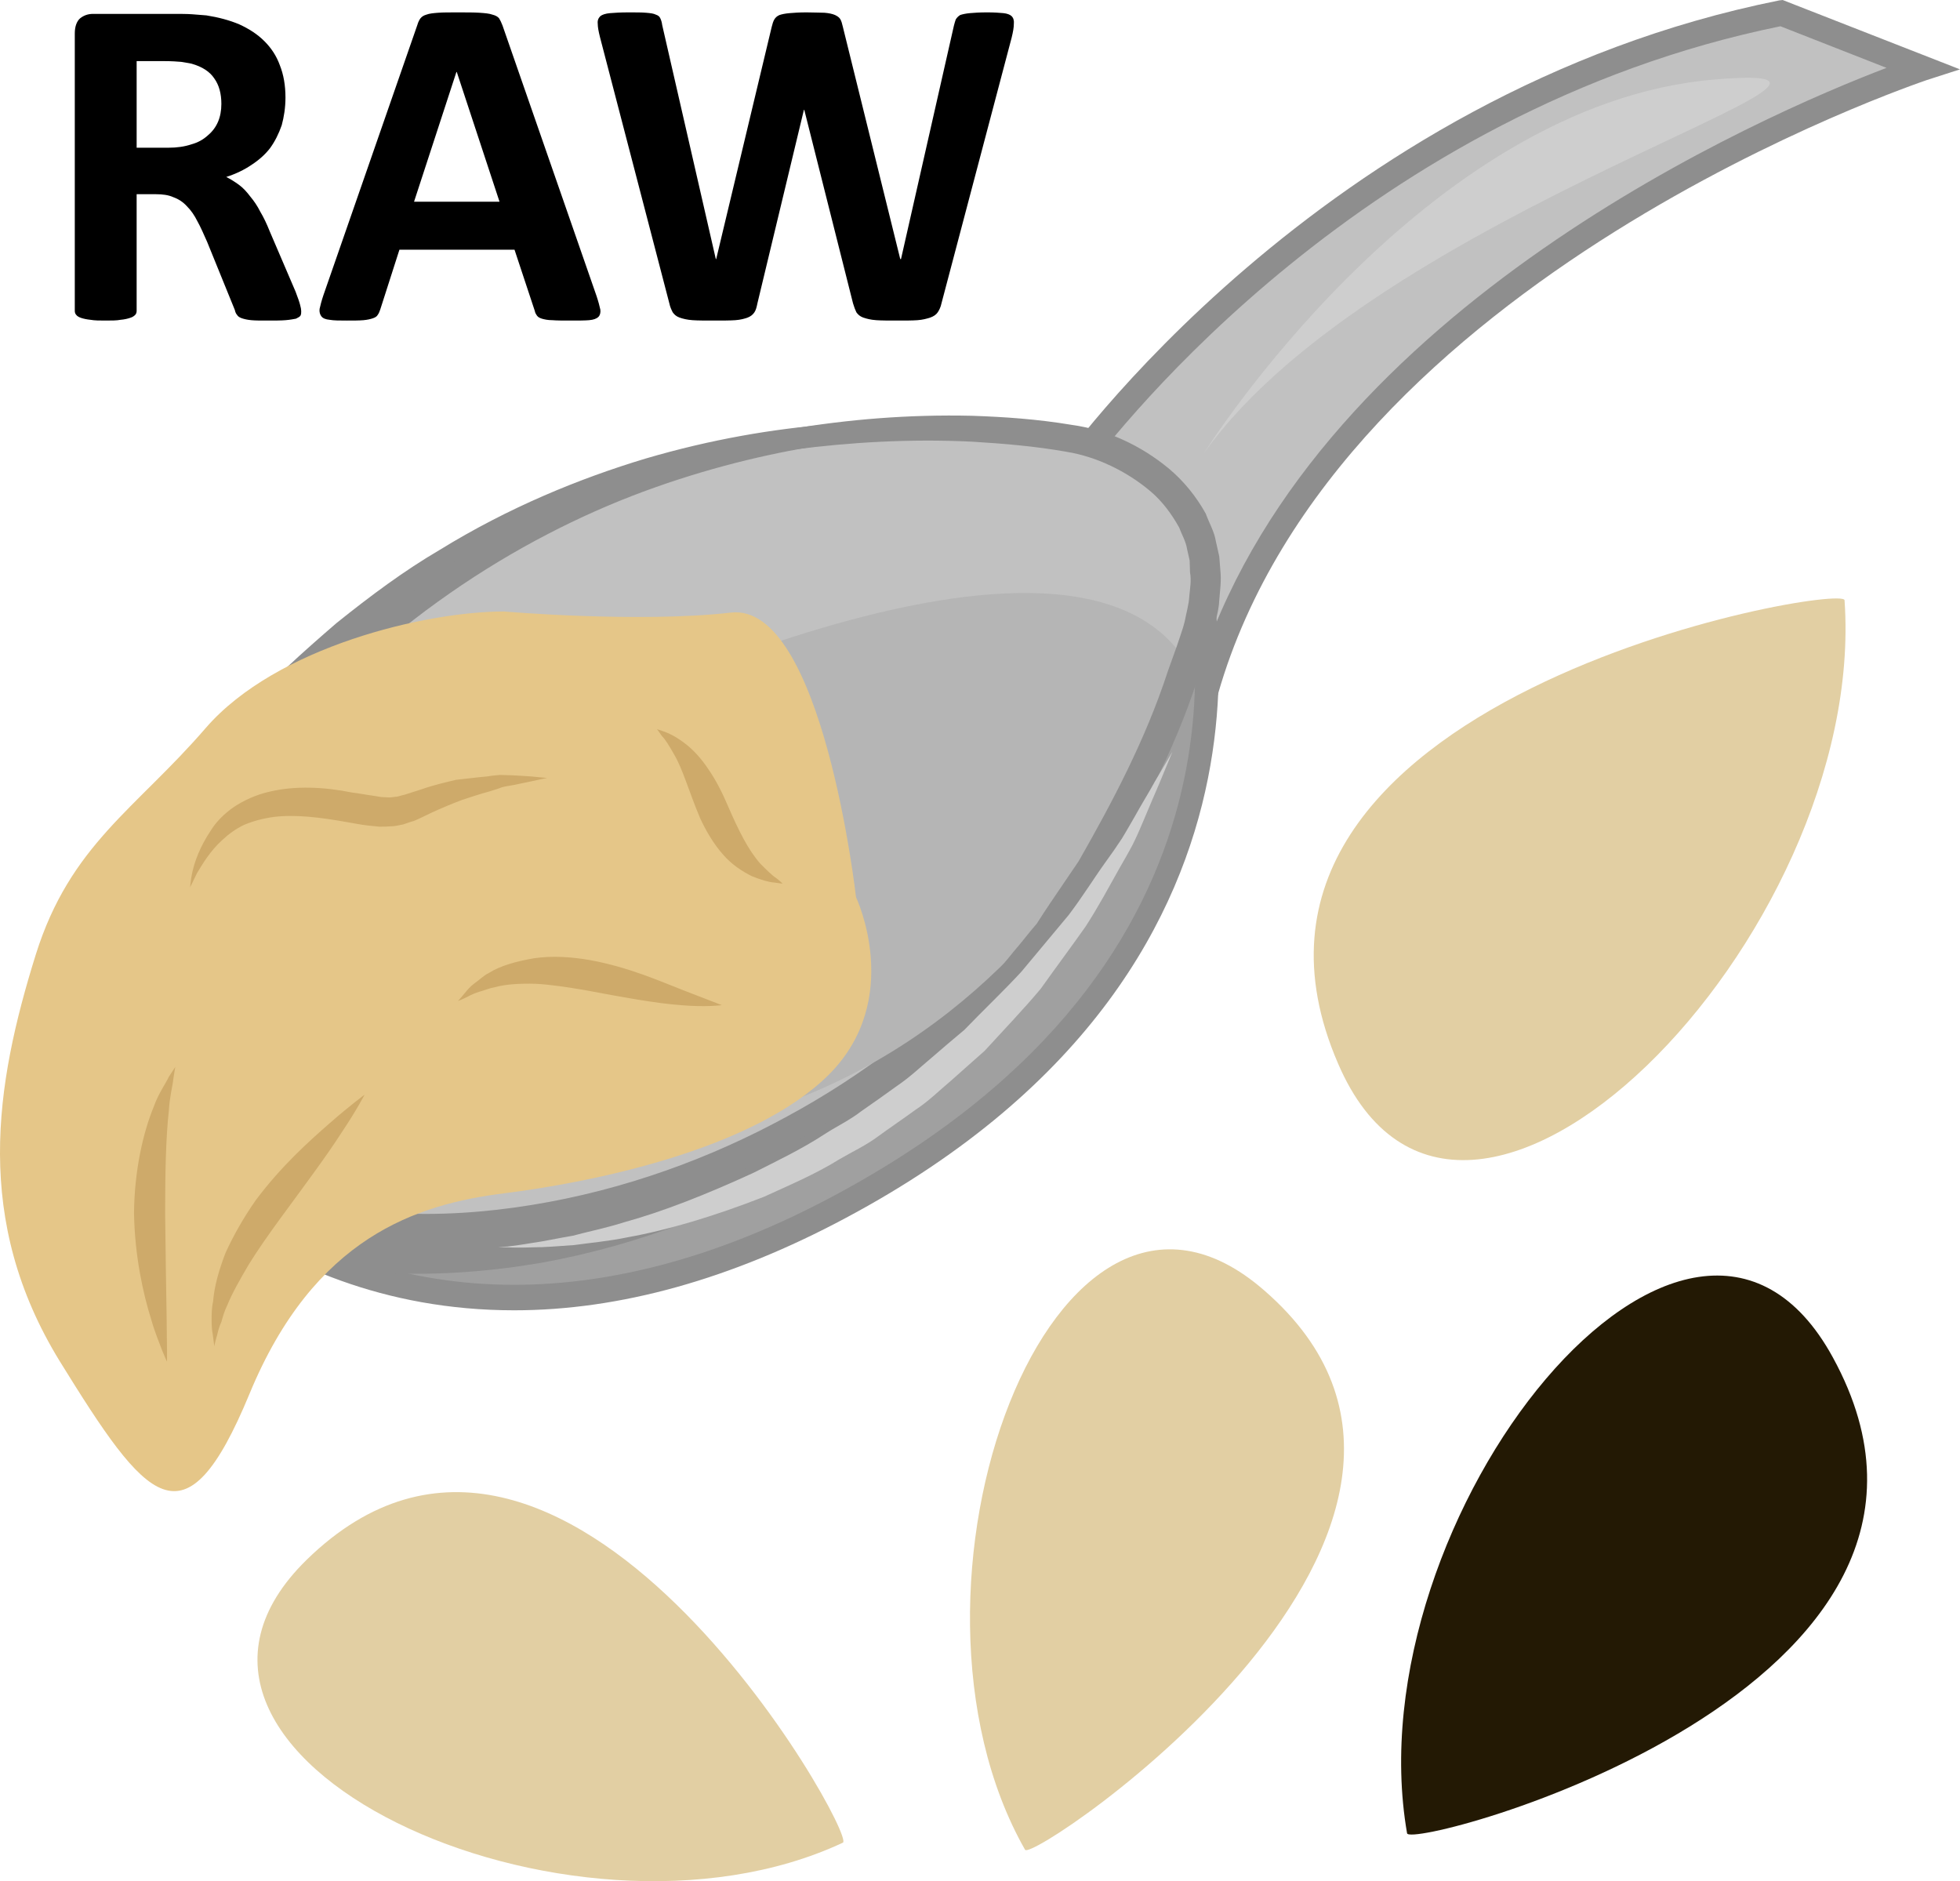 <?xml version="1.0" encoding="UTF-8" standalone="no"?>
<svg
   xmlns:dc="http://purl.org/dc/elements/1.1/"
   xmlns:cc="http://creativecommons.org/ns#"
   xmlns:rdf="http://www.w3.org/1999/02/22-rdf-syntax-ns#"
   xmlns:svg="http://www.w3.org/2000/svg"
   xmlns="http://www.w3.org/2000/svg"
   id="svg54"
   viewBox="0 0 5228.51 5017.756"
   style="clip-rule:evenodd;fill-rule:evenodd;image-rendering:optimizeQuality;shape-rendering:geometricPrecision;text-rendering:geometricPrecision"
   version="1.1"
   height="50.178mm"
   width="52.285mm"
   xml:space="preserve">
 <defs
   id="defs4">
  <style
   id="style2"
   type="text/css">
   <![CDATA[
    .fil0 {fill:black;fill-rule:nonzero}
    .fil9 {fill:#231904;fill-rule:nonzero}
    .fil2 {fill:#8E8E8E;fill-rule:nonzero}
    .fil3 {fill:#A0A0A0;fill-rule:nonzero}
    .fil4 {fill:#B5B5B5;fill-rule:nonzero}
    .fil1 {fill:#C1C1C1;fill-rule:nonzero}
    .fil7 {fill:#CEAA6A;fill-rule:nonzero}
    .fil6 {fill:#CECECE;fill-rule:nonzero}
    .fil8 {fill:#E2CFA3;fill-rule:nonzero}
    .fil5 {fill:#E5C688;fill-rule:nonzero}
   ]]>
  </style>
 </defs>
 <g
   transform="translate(-7951.49,-12286)"
   id="Vrstva_x0020_1">
  <path
   style="fill:#000000;fill-rule:nonzero"
   id="path7"
   d="m 8755,13116 c 0,5 0,8 -2,12 -2,3 -6,5 -12,8 -6,1 -15,3 -28,4 -12,1 -28,1 -49,1 -18,0 -32,0 -42,-1 -11,-1 -19,-3 -25,-5 -6,-2 -11,-5 -13,-9 -3,-3 -5,-8 -6,-13 l -74,-182 c -9,-20 -17,-39 -26,-55 -8,-16 -17,-29 -28,-40 -10,-11 -22,-19 -36,-24 -13,-6 -29,-8 -46,-8 h -52 v 311 c 0,4 -1,8 -4,11 -3,3 -7,6 -14,8 -6,2 -14,4 -25,5 -10,2 -24,2 -40,2 -16,0 -29,0 -40,-2 -10,-1 -19,-3 -25,-5 -6,-2 -11,-5 -13,-8 -3,-3 -4,-7 -4,-11 v -740 c 0,-18 5,-32 14,-40 10,-8 21,-12 35,-12 h 211 c 21,0 39,0 53,1 14,1 26,2 38,3 32,5 62,13 88,24 26,12 48,26 67,45 18,18 32,39 41,64 10,25 15,54 15,86 0,27 -4,52 -10,74 -8,23 -18,43 -31,61 -13,17 -30,32 -50,45 -19,13 -42,24 -67,32 12,6 23,13 34,21 11,8 21,19 30,31 10,12 19,25 27,41 9,15 17,32 25,52 l 69,161 c 6,16 10,27 12,35 2,7 3,13 3,17 z m -213,-553 c 0,-27 -6,-50 -19,-68 -12,-18 -32,-31 -60,-39 -8,-2 -17,-3 -28,-5 -11,-1 -26,-2 -45,-2 h -74 v 231 h 84 c 24,0 44,-3 62,-9 18,-5 32,-13 44,-24 12,-10 21,-22 27,-36 6,-14 9,-30 9,-48 z"
   class="fil0" />
  <path
   style="fill:#000000;fill-rule:nonzero"
   d="m 9543,13076 c 5,15 8,27 10,36 1,8 -1,15 -5,19 -5,5 -13,8 -25,9 -12,1 -28,1 -48,1 -22,0 -38,0 -50,-1 -12,0 -21,-2 -28,-4 -6,-2 -10,-4 -13,-8 -2,-3 -5,-7 -6,-13 l -54,-163 h -307 l -51,159 c -2,6 -4,11 -7,15 -2,4 -7,7 -13,9 -6,2 -14,4 -25,5 -12,1 -26,1 -44,1 -20,0 -35,0 -46,-2 -11,-1 -18,-4 -22,-9 -4,-5 -6,-12 -5,-20 2,-9 5,-21 10,-36 l 251,-722 c 2,-7 5,-13 8,-17 4,-5 9,-8 16,-10 8,-3 18,-4 31,-5 13,-1 30,-1 52,-1 24,0 44,0 59,1 14,1 26,2 34,5 8,2 14,5 18,10 3,5 6,11 9,19 z m -373,-598 h -1 l -113,346 h 228 z"
   class="fil0"
   id="1" />
  <path
   style="fill:#000000;fill-rule:nonzero"
   d="m 10463,13095 c -2,10 -6,18 -10,24 -4,6 -11,11 -20,14 -9,3 -20,6 -34,7 -14,1 -31,1 -53,1 -24,0 -43,0 -57,-1 -15,-1 -26,-4 -35,-7 -8,-3 -14,-8 -18,-14 -3,-6 -6,-14 -9,-24 l -130,-516 h -1 l -124,516 c -2,10 -4,18 -8,24 -4,6 -10,11 -18,14 -8,3 -19,6 -33,7 -15,1 -33,1 -56,1 -25,0 -44,0 -58,-1 -15,-1 -26,-4 -35,-7 -8,-3 -14,-8 -18,-14 -3,-6 -7,-14 -9,-24 l -185,-710 c -4,-16 -6,-27 -6,-36 -1,-9 2,-15 7,-20 5,-4 14,-7 26,-8 12,-1 28,-2 49,-2 20,0 36,0 47,1 12,1 20,2 26,5 6,2 10,5 12,10 2,4 4,10 5,18 l 143,624 h 1 l 148,-619 c 2,-8 4,-15 7,-20 3,-5 7,-9 14,-12 6,-2 15,-4 27,-5 11,-1 26,-2 45,-2 20,0 36,1 48,1 12,1 21,3 28,6 6,3 11,6 14,11 3,5 5,12 7,21 l 153,619 h 2 l 141,-622 c 2,-7 3,-12 5,-17 3,-5 7,-9 12,-12 6,-2 15,-4 26,-5 11,-1 26,-2 46,-2 18,0 33,1 43,2 10,1 18,4 22,8 5,5 7,12 6,21 0,9 -2,21 -6,37 z"
   class="fil0"
   id="2" />
 </g>
 <g
   transform="translate(-7951.49,-12286)"
   id="Vrstva_x0020_1_0">
  <path
   style="fill:#c1c1c1;fill-rule:nonzero"
   id="path13"
   d="m 10797,13557 c 0,0 679,-991 1908,-1236 l 375,147 c 0,0 -1583,518 -1911,1658 z"
   class="fil1" />
  <path
   style="fill:#8e8e8e;fill-rule:nonzero"
   id="path15"
   d="m 10839,13558 319,490 c 320,-947 1498,-1456 1826,-1581 l -283,-111 c -1103,225 -1762,1067 -1862,1202 z m 342,649 -424,-650 12,-19 c 7,-10 702,-1005 1929,-1251 l 9,-1 473,185 -90,29 c -15,6 -1570,525 -1889,1636 z"
   class="fil2" />
  <path
   style="fill:#a0a0a0;fill-rule:nonzero"
   id="path17"
   d="m 10943,13678 179,39 c 0,0 369,1095 -931,1789 -1230,656 -1898,-225 -1921,-293 z"
   class="fil3" />
  <path
   style="fill:#8e8e8e;fill-rule:nonzero"
   id="path19"
   d="m 8315,15227 c 74,110 418,486 1008,486 270,0 557,-79 852,-237 1182,-631 964,-1582 921,-1730 l -149,-31 z m 1008,554 c -699,0 -1066,-499 -1086,-556 l -9,-27 2709,-1555 211,44 7,18 c 4,12 362,1132 -948,1830 -305,163 -602,246 -884,246 z"
   class="fil2" />
  <path
   style="fill:#c1c1c1;fill-rule:nonzero"
   id="path21"
   d="m 10841,13462 c 0,0 -1473,-332 -2426,1068 -953,1402 2056,1638 2730,-551 129,-422 -304,-517 -304,-517 z"
   class="fil1" />
  <path
   style="fill:#8e8e8e;fill-rule:nonzero"
   id="path23"
   d="m 10841,13462 c 0,0 27,4 77,23 51,19 126,53 194,134 33,40 59,94 71,158 12,65 4,135 -13,208 -38,140 -94,296 -176,461 -82,164 -193,335 -338,498 -144,163 -325,315 -537,440 -212,124 -457,222 -722,270 -134,23 -271,34 -413,28 -140,-8 -285,-33 -424,-92 -137,-57 -271,-153 -345,-294 -37,-70 -58,-147 -63,-223 -5,-76 6,-151 24,-219 18,-71 45,-135 75,-196 31,-60 67,-116 104,-171 75,-103 151,-203 235,-292 82,-92 171,-171 259,-247 91,-73 181,-140 275,-195 185,-114 374,-191 550,-244 354,-104 654,-107 856,-92 101,6 179,18 232,27 52,10 79,18 79,18 0,0 -27,-5 -80,-10 -53,-6 -131,-11 -232,-10 -200,2 -494,25 -830,144 -334,118 -705,343 -1006,700 -77,87 -147,184 -217,285 -64,99 -122,207 -150,321 -28,113 -24,230 30,328 53,98 152,172 268,221 115,49 243,72 369,80 127,8 254,-1 377,-21 247,-40 478,-125 681,-236 204,-110 379,-248 524,-396 144,-148 259,-307 347,-461 88,-154 152,-303 198,-437 21,-66 32,-129 26,-188 -6,-58 -27,-108 -54,-149 -58,-80 -129,-118 -175,-141 -49,-23 -76,-30 -76,-30 z"
   class="fil2" />
  <path
   style="fill:#b5b5b5;fill-rule:nonzero"
   id="path25"
   d="m 9330,14291 c 0,0 1467,-770 1790,-233 0,0 -400,1405 -1882,1263 z"
   class="fil4" />
  <path
   style="fill:#e5c688;fill-rule:nonzero"
   id="path27"
   d="m 10235,14679 c 0,0 -89,-788 -334,-759 -245,28 -605,-3 -605,-3 -209,0 -607,94 -795,310 -187,217 -362,312 -454,605 -109,349 -167,709 64,1085 232,375 333,505 506,87 173,-419 447,-506 679,-535 231,-29 664,-115 867,-317 201,-202 72,-473 72,-473 z"
   class="fil5" />
  <path
   style="fill:#8e8e8e;fill-rule:nonzero"
   id="path29"
   d="m 8938,13954 c 0,0 16,-12 45,-35 30,-23 73,-59 131,-101 119,-80 296,-193 540,-280 60,-21 125,-43 193,-60 67,-20 139,-34 215,-48 150,-25 312,-39 483,-35 87,3 174,9 264,24 95,13 185,54 262,118 39,33 72,74 97,119 9,25 23,48 27,74 l 9,40 3,38 c 3,27 -1,53 -3,79 -1,26 -9,50 -14,75 -5,26 -14,49 -22,72 l -24,70 c -62,189 -154,360 -250,521 -26,38 -52,77 -78,114 -14,18 -27,38 -40,56 -14,17 -29,35 -43,52 -29,34 -58,68 -87,102 -30,32 -61,62 -92,92 -244,242 -524,391 -768,475 -244,85 -455,103 -598,101 -36,-1 -68,0 -95,-3 -28,-3 -51,-5 -70,-7 -37,-5 -57,-7 -57,-7 0,0 20,1 58,3 18,1 41,3 69,4 27,2 59,-2 94,-2 143,-6 349,-34 586,-127 235,-93 501,-245 733,-486 29,-30 59,-60 87,-90 27,-34 54,-68 82,-101 14,-17 27,-34 42,-51 12,-19 24,-37 36,-55 25,-37 50,-74 76,-112 89,-156 178,-323 238,-507 l 24,-67 c 7,-22 16,-45 21,-66 4,-22 11,-45 12,-66 2,-22 6,-43 2,-64 l -1,-32 -7,-31 c -3,-20 -14,-38 -21,-57 -20,-36 -45,-70 -77,-97 -63,-53 -143,-92 -224,-105 -84,-15 -170,-22 -253,-27 -166,-8 -326,2 -473,21 -73,11 -144,22 -211,39 -69,14 -131,34 -192,52 -243,77 -423,179 -546,252 -60,40 -104,72 -135,94 -32,21 -48,32 -48,32 z"
   class="fil2" />
  <path
   style="fill:#cecece;fill-rule:nonzero"
   id="path31"
   d="m 11163,13495 c 0,0 583,-932 1363,-997 620,-52 -898,341 -1363,997 z"
   class="fil6" />
  <path
   style="fill:#cecece;fill-rule:nonzero"
   id="path33"
   d="m 11079,14291 c 0,0 -12,30 -35,85 -12,27 -26,61 -43,101 -8,19 -17,40 -28,62 -11,21 -24,43 -37,66 -27,48 -54,99 -89,153 -36,51 -77,106 -119,165 -45,54 -97,108 -150,166 -29,26 -59,52 -89,79 -31,26 -60,55 -95,78 -33,24 -67,47 -100,71 -32,24 -69,41 -103,61 -66,41 -136,70 -201,100 -133,52 -257,89 -363,108 -53,11 -102,15 -144,21 -43,3 -78,6 -109,6 -30,1 -53,1 -68,0 -17,0 -25,-1 -25,-1 0,0 8,0 24,-1 16,-2 39,-5 68,-10 30,-4 65,-12 107,-19 40,-11 87,-20 137,-36 102,-28 219,-74 345,-132 61,-31 127,-62 191,-104 31,-20 65,-36 96,-60 32,-22 64,-45 96,-68 34,-23 62,-50 92,-75 29,-25 58,-50 87,-74 52,-54 105,-104 152,-155 44,-53 87,-104 126,-151 38,-50 68,-99 99,-142 16,-22 30,-42 43,-62 13,-21 24,-41 34,-58 21,-38 40,-68 54,-94 31,-52 47,-80 47,-80 z"
   class="fil6" />
  <path
   style="fill:#ceaa6a;fill-rule:nonzero"
   id="path35"
   d="m 8397,15918 c 0,0 -5,-10 -13,-30 -7,-19 -19,-47 -29,-82 -22,-70 -44,-170 -46,-284 1,-113 24,-215 53,-285 12,-34 31,-60 40,-79 l 17,-26 c 0,0 -2,11 -5,31 -2,20 -10,48 -12,85 -8,70 -10,167 -10,274 1,108 3,206 4,278 0,36 1,65 1,86 0,21 0,32 0,32 z"
   class="fil7" />
  <path
   style="fill:#ceaa6a;fill-rule:nonzero"
   id="path37"
   d="m 8924,15206 c 0,0 -21,41 -62,102 -39,61 -99,141 -162,227 -32,44 -61,85 -85,124 -23,39 -44,76 -57,108 -8,16 -12,31 -16,45 -6,13 -9,25 -11,34 -6,20 -8,31 -8,31 0,0 -1,-11 -4,-32 -2,-9 -3,-23 -3,-37 0,-16 0,-33 4,-51 3,-39 15,-82 33,-129 21,-46 48,-94 81,-141 68,-91 143,-158 198,-206 55,-48 92,-75 92,-75 z"
   class="fil7" />
  <path
   style="fill:#ceaa6a;fill-rule:nonzero"
   id="path39"
   d="m 9411,14361 c 0,0 -15,3 -42,9 -13,3 -30,6 -48,10 -10,2 -20,3 -31,6 -9,4 -21,7 -33,11 -22,6 -47,14 -74,23 -26,10 -53,21 -81,34 -15,7 -30,15 -47,22 -9,2 -18,6 -28,9 -11,2 -22,5 -32,5 -11,1 -21,1 -32,1 -10,-1 -19,-2 -29,-3 -20,-2 -37,-6 -56,-9 -73,-13 -138,-21 -196,-14 -29,4 -55,11 -79,21 -23,11 -42,25 -59,41 -33,30 -53,65 -67,88 -12,25 -19,39 -19,39 3,0 -3,-65 56,-153 14,-23 36,-45 62,-63 26,-17 58,-32 93,-40 70,-17 148,-13 222,2 18,2 37,6 53,8 l 25,4 21,1 c 8,0 14,-2 20,-2 6,-1 14,-4 20,-5 16,-5 31,-10 47,-15 31,-11 62,-18 91,-25 30,-3 58,-7 83,-9 11,-2 24,-3 34,-4 12,0 22,1 33,1 19,1 37,2 50,3 28,3 43,4 43,4 z"
   class="fil7" />
  <path
   style="fill:#ceaa6a;fill-rule:nonzero"
   id="path41"
   d="m 9877,14967 c 0,0 -42,6 -110,0 -68,-5 -159,-22 -255,-40 -48,-8 -92,-15 -133,-17 -40,-1 -77,1 -107,9 -16,3 -29,9 -41,12 -13,4 -24,9 -31,13 -18,9 -27,12 -27,12 0,0 7,-7 19,-22 6,-7 14,-17 25,-25 12,-8 23,-20 39,-28 30,-19 73,-31 120,-39 47,-7 99,-4 150,5 104,19 188,57 250,81 62,24 101,39 101,39 z"
   class="fil7" />
  <path
   style="fill:#ceaa6a;fill-rule:nonzero"
   id="path43"
   d="m 10039,14643 c 0,0 -7,-1 -22,-3 -15,-1 -35,-7 -60,-17 -24,-12 -53,-30 -77,-58 -24,-27 -45,-62 -61,-97 -30,-71 -46,-131 -70,-171 -12,-21 -22,-38 -32,-48 -8,-12 -13,-18 -13,-18 0,0 7,2 21,7 14,5 33,15 55,32 21,16 43,40 62,69 20,29 37,63 51,96 29,67 55,119 87,155 16,16 31,31 42,38 12,9 17,15 17,15 z"
   class="fil7" />
  <path
   style="fill:#e2cfa3;fill-rule:nonzero"
   id="path45"
   d="m 12872,13887 c -3,-48 -1773,261 -1351,1236 330,767 1414,-339 1351,-1236 z"
   class="fil8" />
  <path
   style="fill:#e2cfa3;fill-rule:nonzero"
   id="path47"
   d="m 10686,17220 c 21,36 1358,-867 638,-1492 -565,-493 -1034,796 -638,1492 z"
   class="fil8" />
  <path
   style="fill:#e2cfa3;fill-rule:nonzero"
   id="path49"
   d="m 10200,17201 c 39,-18 -745,-1423 -1430,-755 -539,526 704,1095 1430,755 z"
   class="fil8" />
  <path
   style="fill:#231904;fill-rule:nonzero"
   id="path51"
   d="m 11705,17176 c 8,46 1622,-381 1136,-1269 -381,-699 -1282,428 -1136,1269 z"
   class="fil9" />
 </g>
</svg>